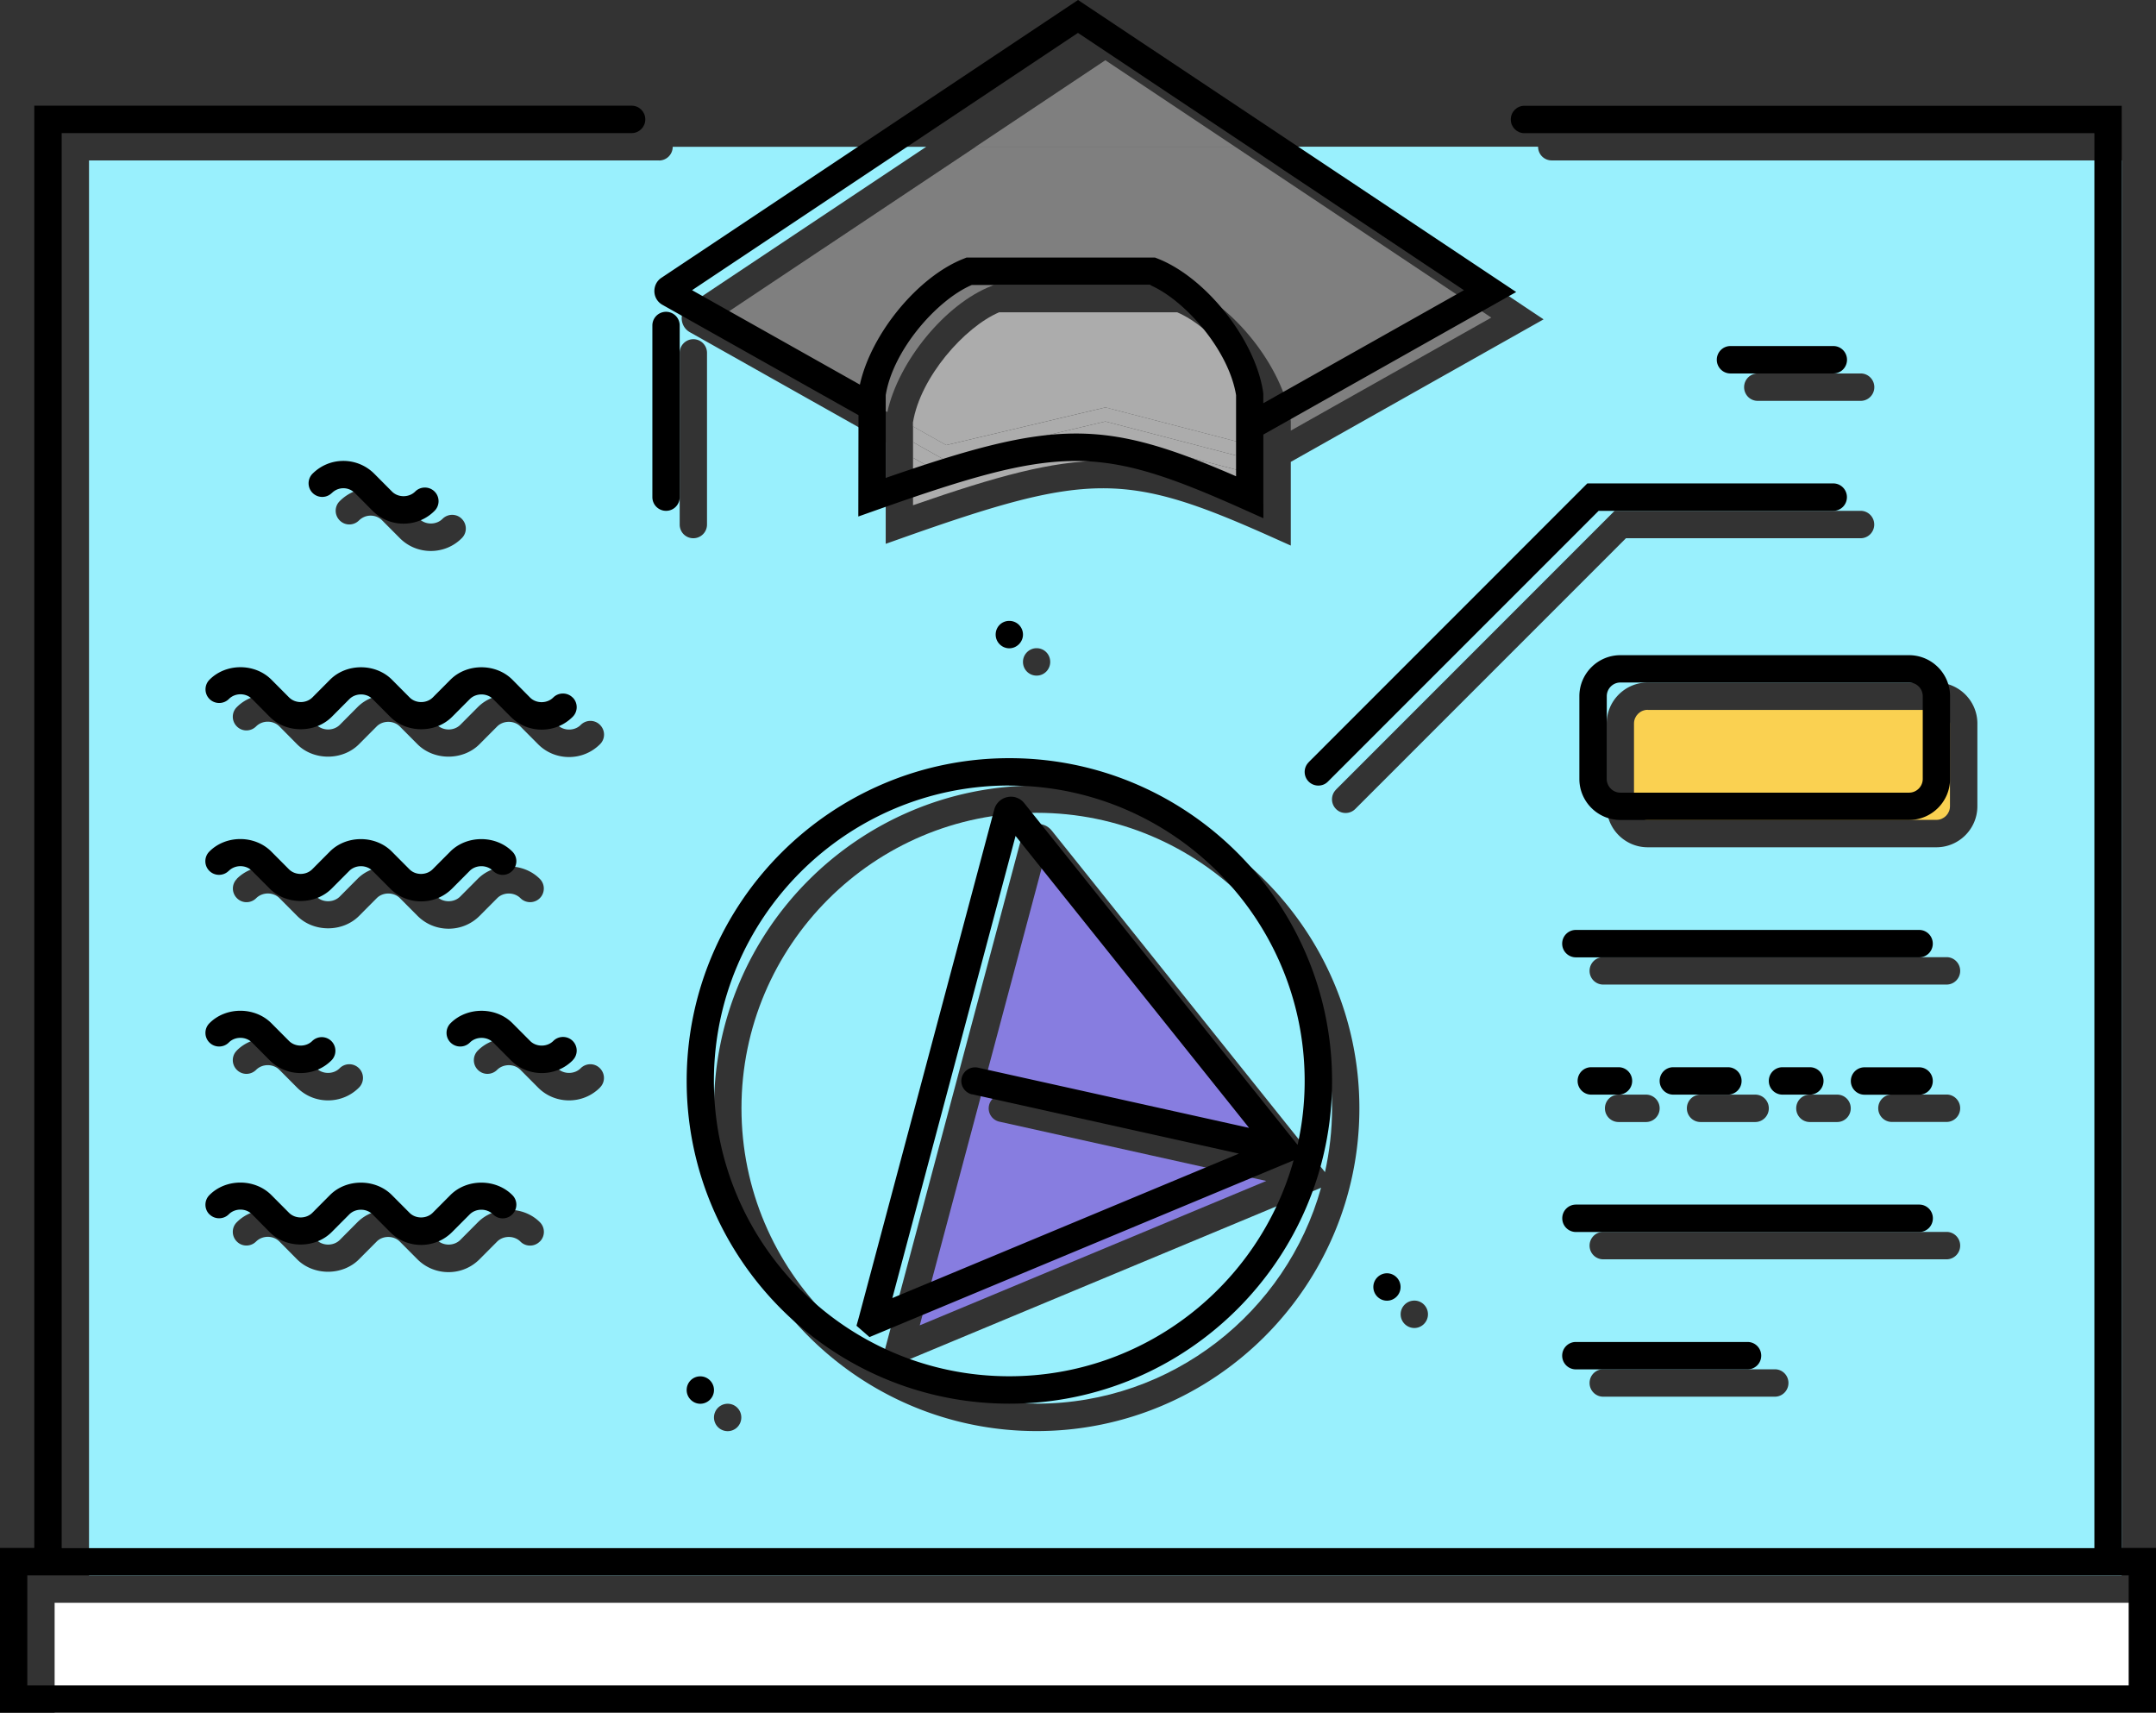 <svg id="_レイヤー_2" data-name="レイヤー 2" xmlns="http://www.w3.org/2000/svg" viewBox="0 0 247.07 196.24"><rect x="0" y="0" width="247.07" height="196.24" fill="#333333" stroke="none"/><defs><style>.cls-1,.cls-4,.cls-5,.cls-6{stroke-width:0}.cls-4{fill:#99f0fd}.cls-5{fill:#acacac}.cls-6{fill:#7f7f7f}</style></defs><g id="Layer_5" data-name="Layer 5"><path class="cls-4" d="M75.52 18.38H10.2V180.5h232.94V18.38h-65.32c-.87 0-1.56-.7-1.56-1.57h-29.05l29.68 19.78-28.97 16.33v9.59l-2.21-.99c-16.62-7.44-20.95-7.44-42.12.05l-2.09.74V50.7L79.05 38.06c-.55-.31-.9-.88-.93-1.52-.02-.64.28-1.24.82-1.59l27.2-18.13H77.09c0 .87-.7 1.57-1.57 1.57ZM38.93 57.42a4.994 4.994 0 0 1 7.1 0l2.02 2.03c.71.71 1.95.71 2.66 0 .61-.61 1.6-.62 2.21 0 .61.61.62 1.6 0 2.21-.94.95-2.21 1.47-3.55 1.47s-2.61-.52-3.55-1.47l-2.02-2.03c-.35-.36-.83-.55-1.33-.55-.5 0-.97.2-1.33.55-.61.61-1.6.62-2.21 0-.61-.61-.62-1.6 0-2.21Zm-11.8 62.95c1.9-1.91 5.21-1.9 7.11 0l2.02 2.03c.71.71 1.96.71 2.66 0a1.566 1.566 0 1 1 2.22 2.21c-.94.95-2.21 1.47-3.55 1.47s-2.6-.52-3.55-1.47l-2.02-2.03c-.71-.71-1.95-.72-2.67 0-.61.61-1.6.62-2.21 0-.61-.61-.62-1.6 0-2.21Zm0-19.67c1.89-1.91 5.21-1.91 7.11 0l2.02 2.03c.71.71 1.96.71 2.67 0l2.02-2.03c1.89-1.9 5.21-1.9 7.1 0l2.02 2.03c.71.71 1.96.71 2.67 0l2.02-2.03c1.89-1.9 5.21-1.9 7.1 0 .61.61.61 1.6 0 2.21-.61.61-1.61.61-2.22 0-.71-.71-1.96-.71-2.66 0l-2.02 2.03c-.95.95-2.21 1.47-3.55 1.47s-2.61-.52-3.56-1.47l-2.02-2.03c-.71-.71-1.96-.71-2.66 0l-2.02 2.03c-1.89 1.9-5.21 1.9-7.1 0l-2.02-2.03c-.72-.72-1.95-.71-2.67 0-.61.61-1.6.62-2.21 0-.61-.61-.62-1.6 0-2.21Zm34.72 41.56c-.61.61-1.61.61-2.21 0-.71-.71-1.96-.71-2.67 0l-2.02 2.03c-.95.95-2.21 1.47-3.55 1.47s-2.61-.52-3.56-1.47l-2.02-2.03c-.71-.71-1.96-.71-2.66 0l-2.02 2.03c-1.89 1.9-5.21 1.9-7.1 0l-2.02-2.04c-.72-.72-1.95-.71-2.67 0-.61.61-1.6.62-2.21 0-.61-.61-.62-1.6 0-2.21 1.89-1.91 5.21-1.91 7.11 0l2.02 2.03c.71.71 1.96.71 2.67 0l2.02-2.03c1.89-1.9 5.21-1.9 7.1 0l2.02 2.03c.71.71 1.96.71 2.67 0l2.02-2.03c1.89-1.9 5.21-1.9 7.1 0 .61.61.61 1.6 0 2.21Zm6.91-17.65c-.95.95-2.21 1.47-3.55 1.47s-2.61-.52-3.55-1.47l-2.02-2.03c-.71-.71-1.96-.71-2.67 0-.61.61-1.6.62-2.21 0-.61-.61-.61-1.6 0-2.21 1.89-1.9 5.21-1.9 7.1 0l2.02 2.03c.7.71 1.96.71 2.66 0 .61-.61 1.6-.62 2.21 0 .61.61.62 1.6 0 2.21Zm0-39.34c-.95.95-2.21 1.47-3.55 1.47s-2.61-.52-3.55-1.47l-2.02-2.03c-.71-.71-1.96-.71-2.67 0l-2.02 2.03c-1.89 1.9-5.21 1.9-7.11 0l-2.02-2.03c-.71-.71-1.96-.71-2.66 0l-2.02 2.03c-1.89 1.9-5.21 1.9-7.1 0l-2.02-2.04c-.72-.72-1.95-.72-2.67 0-.61.61-1.6.62-2.21 0-.61-.61-.62-1.6 0-2.21 1.89-1.91 5.21-1.91 7.11 0l2.02 2.03c.71.71 1.96.71 2.67 0l2.02-2.03c1.89-1.9 5.21-1.9 7.1 0l2.02 2.03c.71.71 1.96.71 2.67 0l2.02-2.03c1.89-1.9 5.21-1.9 7.1 0l2.02 2.04c.7.71 1.96.71 2.66 0 .61-.61 1.6-.62 2.21 0 .61.61.62 1.6 0 2.21Zm93.32 66.89c-.86 0-1.57-.7-1.57-1.57s.71-1.57 1.57-1.57 1.56.7 1.56 1.57-.71 1.57-1.56 1.57Zm41.31 7.87h-19.67c-.86 0-1.56-.7-1.56-1.57s.7-1.57 1.56-1.57h19.67c.87 0 1.56.7 1.56 1.57s-.7 1.57-1.56 1.57Zm19.68-15.74h-39.35c-.86 0-1.56-.7-1.56-1.57s.7-1.57 1.56-1.57h39.35c.86 0 1.56.7 1.56 1.57s-.7 1.57-1.56 1.57Zm-39.15-17.3c0-.87.7-1.57 1.57-1.57h3.13c.87 0 1.57.7 1.57 1.57s-.7 1.57-1.57 1.57h-3.13c-.87 0-1.57-.7-1.57-1.57Zm9.39 0c0-.87.7-1.57 1.57-1.57h6.26c.87 0 1.56.7 1.56 1.57s-.7 1.57-1.56 1.57h-6.26c-.87 0-1.57-.7-1.57-1.57Zm12.53 0c0-.87.7-1.57 1.56-1.57h3.13c.87 0 1.56.7 1.56 1.57s-.7 1.57-1.56 1.57h-3.13c-.86 0-1.56-.7-1.56-1.57Zm17.23 1.56h-6.27c-.86 0-1.56-.7-1.56-1.57s.7-1.57 1.56-1.57h6.27c.86 0 1.56.7 1.56 1.57s-.7 1.57-1.56 1.57Zm0-15.74h-39.35c-.86 0-1.56-.7-1.56-1.57s.7-1.57 1.56-1.57h39.35c.86 0 1.56.7 1.56 1.57s-.7 1.57-1.56 1.57Zm3.53-29.91v9.48c0 2.59-2.11 4.7-4.7 4.7h-33.08c-2.59 0-4.7-2.11-4.7-4.7V82.9c0-2.59 2.11-4.7 4.7-4.7h33.08c2.59 0 4.7 2.11 4.7 4.7Zm-25.17-40.11h11.8c.86 0 1.56.7 1.56 1.57s-.7 1.57-1.56 1.57h-11.8c-.87 0-1.56-.7-1.56-1.57s.7-1.57 1.56-1.57ZM153.1 90.47l31.93-31.94h28.19c.86 0 1.56.7 1.56 1.57s-.7 1.57-1.56 1.57h-26.89l-31.02 31.02c-.31.31-.71.46-1.11.46s-.8-.15-1.1-.46c-.61-.61-.61-1.6 0-2.21Zm-34.31-16.2c.88 0 1.56.7 1.56 1.57s-.69 1.57-1.56 1.57-1.56-.7-1.56-1.57.71-1.57 1.56-1.57Zm.01 15.74c20.39 0 36.98 16.59 36.98 36.98s-16.59 36.98-36.98 36.98-36.98-16.59-36.98-36.98 16.59-36.98 36.98-36.98Zm-35.41 70.83c.86 0 1.56.69 1.56 1.57s-.71 1.57-1.56 1.57a1.57 1.57 0 0 1 0-3.14Zm-5.5-120.41a1.564 1.564 0 1 1 3.13 0V60.1c0 .87-.7 1.57-1.57 1.57s-1.56-.7-1.56-1.57V40.43Z"/><path style="fill:#fff;stroke-width:0" d="M6.26 196.24h240.81v-12.6H6.26v12.6z"/><path class="cls-6" d="m126.67 6.9-14.88 9.92h29.76L126.67 6.9zM113.63 32.76l.28-.11h21.6l.27.11c5.56 2.15 11.22 9.31 12.12 15.31l.02.23v1.04l22.98-12.95-29.34-19.56H111.8L82.46 36.39l19.23 10.82c1.27-5.81 6.65-12.4 11.95-14.45Z"/><path class="cls-5" d="m107.97 54.33-3.34-1.88v5.44c19.34-6.72 24.97-6.79 40.15-.19v-3.08l-18.12-4.71-18.68 4.43Z"/><path class="cls-5" d="M134.9 35.78h-20.4c-3.98 1.7-9.04 7.44-9.88 12.63v.45l3.81 2.14 18.25-4.32 17.74 4.61.35-.2v-2.68c-.83-5.19-5.89-10.93-9.87-12.63Z"/><path class="cls-5" d="m126.67 48.29-18.47 4.38-3.57-2.01v1.79l3.34 1.88 18.68-4.42 18.12 4.71V52.9l-.12.07-17.98-4.68z"/><path class="cls-5" d="M126.69 46.68 108.44 51l-3.81-2.14v1.8l3.57 2.01 18.47-4.38 17.98 4.68.12-.07v-1.8l-.34.19-17.74-4.61z"/><path class="cls-4" d="M118.8 160.83c15.51 0 28.61-10.49 32.59-24.74l-48.6 20.25-1.49-1.3.26-.97 15.52-58.19c.19-.72.77-1.27 1.5-1.42.72-.16 1.47.11 1.94.7l31.32 39.14c.52-2.36.81-4.8.81-7.32 0-18.66-15.18-33.85-33.84-33.85s-33.84 15.18-33.84 33.85 15.18 33.84 33.84 33.84Z"/><path d="m105.39 151.86 39.72-16.55-30.58-6.79a1.56 1.56 0 0 1-1.19-1.87 1.58 1.58 0 0 1 1.87-1.19l31.07 6.9-26.76-33.45-14.12 52.95Z" style="fill:#877de0;stroke-width:0"/><path d="M188.82 81.34h33.08c.86 0 1.56.7 1.56 1.56v9.48c0 .86-.7 1.56-1.56 1.56h-33.08c-.87 0-1.57-.7-1.57-1.57V82.9c0-.86.7-1.57 1.57-1.57Z" style="fill:#fad151;stroke-width:0"/><path class="cls-1" d="M243.14 12.12h-68.45c-.86 0-1.56.7-1.56 1.57 0 .87.7 1.57 1.56 1.57h65.32v162.12H7.07V15.25h65.32c.86 0 1.56-.7 1.56-1.57 0-.87-.7-1.57-1.56-1.57H3.93v165.25H0v18.87h247.07v-18.87h-3.93V12.12Zm.8 180.99H3.13V180.5h240.81v12.61Z"/><path class="cls-1" d="M180.59 153.76c-.87 0-1.57.7-1.57 1.57s.7 1.57 1.57 1.57h19.67c.87 0 1.57-.7 1.57-1.57s-.7-1.57-1.57-1.57h-19.67ZM221.5 139.59c0-.87-.7-1.57-1.56-1.57H180.6c-.87 0-1.57.7-1.57 1.57s.7 1.57 1.57 1.57h39.34c.87 0 1.56-.7 1.56-1.57ZM219.93 122.29h-6.26c-.87 0-1.57.7-1.57 1.57s.7 1.57 1.57 1.57h6.26c.87 0 1.56-.7 1.56-1.57s-.7-1.57-1.56-1.57ZM198.01 125.42c.87 0 1.57-.7 1.57-1.57s-.7-1.57-1.57-1.57h-6.26c-.87 0-1.56.7-1.56 1.57s.7 1.57 1.56 1.57h6.26ZM185.48 125.42c.86 0 1.56-.7 1.56-1.57s-.7-1.57-1.56-1.57h-3.13c-.87 0-1.56.7-1.56 1.57s.7 1.57 1.56 1.57h3.13ZM207.4 125.42c.87 0 1.57-.7 1.57-1.57s-.7-1.57-1.57-1.57h-3.13c-.87 0-1.57.7-1.57 1.57s.7 1.57 1.57 1.57h3.13ZM219.93 106.55h-39.34c-.87 0-1.57.7-1.57 1.57s.7 1.57 1.57 1.57h39.34c.87 0 1.56-.7 1.56-1.57s-.7-1.57-1.56-1.57ZM74.76 37.29v19.67c0 .87.7 1.57 1.57 1.57s1.56-.7 1.56-1.57V37.29a1.564 1.564 0 1 0-3.13 0Z"/><path class="cls-1" d="m123.54 0-20.53 13.69-27.2 18.13c-.54.35-.84.95-.82 1.59.02.64.37 1.21.93 1.52l22.46 12.64-.02 11.61 2.09-.74c21.17-7.48 25.5-7.49 42.12-.05l2.21.99v-9.59l28.97-16.33-29.68-19.78L123.54 0Zm21.23 46.2v-1.04l-.02-.23c-.89-6-6.55-13.15-12.11-15.31l-.28-.11h-21.6l-.27.11c-5.3 2.05-10.68 8.64-11.95 14.45L79.31 33.25l29.34-19.56 14.88-9.92 14.88 9.92 29.35 19.56-22.99 12.95Zm-3.12 5.29v3.08c-15.19-6.6-20.81-6.52-40.15.19v-9.48c.83-5.19 5.89-10.93 9.87-12.63h20.4c3.98 1.7 9.04 7.44 9.88 12.63v6.2ZM115.67 160.83c20.39 0 36.98-16.59 36.98-36.98s-16.59-36.98-36.98-36.98-36.98 16.59-36.98 36.98 16.59 36.98 36.98 36.98Zm0-70.82c18.66 0 33.84 15.18 33.84 33.85 0 2.51-.28 4.96-.81 7.32l-31.32-39.15c-.46-.59-1.22-.86-1.94-.7-.73.15-1.31.7-1.5 1.42l-15.52 58.19-.27.96 1.49 1.3 48.6-20.25c-3.98 14.26-17.08 24.74-32.59 24.74-18.66 0-33.84-15.18-33.84-33.84S96.99 90 115.65 90Zm-4.27 35.37 30.58 6.8-39.72 16.55 14.12-52.95 26.76 33.45-31.07-6.9a1.58 1.58 0 0 0-1.87 1.19c-.19.84.35 1.68 1.19 1.87ZM78.69 159.27c0 .86.71 1.57 1.56 1.57s1.57-.7 1.57-1.57-.71-1.57-1.57-1.57-1.56.69-1.56 1.57ZM157.38 147.46c0 .86.7 1.57 1.56 1.57s1.56-.7 1.56-1.57-.71-1.57-1.56-1.57-1.56.71-1.56 1.57ZM117.23 72.71c0-.86-.69-1.57-1.57-1.57s-1.56.7-1.56 1.57.71 1.57 1.56 1.57 1.57-.71 1.57-1.57ZM223.47 89.25v-9.48c0-2.59-2.11-4.7-4.7-4.7h-33.08c-2.59 0-4.7 2.11-4.7 4.7v9.48c0 2.59 2.11 4.7 4.7 4.7h33.08c2.59 0 4.7-2.11 4.7-4.7Zm-3.13 0c0 .86-.7 1.57-1.57 1.57h-33.08c-.86 0-1.56-.7-1.56-1.57v-9.48c0-.86.7-1.57 1.56-1.57h33.08c.87 0 1.57.7 1.57 1.57v9.48ZM65.62 79.92c-.61-.61-1.61-.61-2.22 0-.71.71-1.96.71-2.66 0l-2.02-2.04c-1.89-1.9-5.21-1.9-7.1 0l-2.02 2.03c-.71.71-1.96.71-2.66 0l-2.02-2.03c-1.89-1.9-5.21-1.9-7.1 0l-2.02 2.03c-.71.71-1.96.71-2.67 0l-2.02-2.03c-1.9-1.91-5.21-1.91-7.1 0-.61.61-.61 1.6 0 2.21.61.61 1.61.61 2.22 0 .71-.72 1.95-.72 2.66 0l2.02 2.04c1.89 1.9 5.21 1.9 7.11 0l2.02-2.03c.71-.71 1.96-.71 2.66 0l2.02 2.03c1.89 1.9 5.21 1.9 7.1 0l2.02-2.03c.71-.71 1.96-.71 2.67 0l2.02 2.03c.95.95 2.21 1.47 3.55 1.47s2.6-.52 3.55-1.47c.61-.61.61-1.6 0-2.21ZM26.22 99.78c.71-.71 1.95-.72 2.66 0l2.02 2.03c1.89 1.9 5.21 1.9 7.11 0l2.02-2.03c.71-.71 1.96-.71 2.66 0l2.02 2.03c.94.95 2.21 1.47 3.55 1.47s2.6-.52 3.55-1.47l2.02-2.03c.71-.71 1.96-.71 2.67 0 .61.61 1.6.62 2.21 0 .61-.61.62-1.6 0-2.21-1.89-1.9-5.21-1.9-7.11 0l-2.02 2.03c-.71.71-1.96.71-2.66 0l-2.02-2.03c-1.89-1.9-5.21-1.9-7.1 0l-2.02 2.03c-.71.71-1.96.71-2.67 0l-2.02-2.03c-1.9-1.91-5.21-1.91-7.1 0-.61.61-.61 1.6 0 2.21.61.61 1.61.61 2.22 0ZM65.63 121.48c.61-.61.61-1.6 0-2.21-.61-.61-1.61-.61-2.22 0-.71.71-1.96.71-2.66 0l-2.02-2.03c-1.89-1.9-5.21-1.9-7.1 0-.61.61-.61 1.6 0 2.21.62.61 1.61.61 2.22 0 .71-.71 1.96-.71 2.67 0l2.02 2.03c.94.95 2.21 1.47 3.55 1.47s2.61-.52 3.55-1.47ZM24 119.45c.61.61 1.61.61 2.22 0 .71-.72 1.95-.71 2.66 0l2.02 2.03c.95.95 2.21 1.47 3.55 1.47s2.61-.52 3.55-1.47a1.563 1.563 0 0 0-2.21-2.21c-.71.71-1.96.71-2.67 0l-2.02-2.03c-1.89-1.9-5.21-1.91-7.1 0-.61.61-.61 1.6 0 2.21ZM38.02 56.5c.36-.36.83-.56 1.33-.56.5 0 .97.2 1.33.56l2.02 2.03c.95.95 2.21 1.47 3.55 1.47s2.61-.52 3.55-1.47c.61-.61.61-1.6 0-2.21-.61-.61-1.61-.61-2.22 0-.71.71-1.96.71-2.66 0l-2.02-2.03a4.994 4.994 0 0 0-3.55-1.48c-1.35 0-2.6.53-3.55 1.48a1.563 1.563 0 0 0 2.21 2.21ZM24 139.13c.61.61 1.61.61 2.22 0 .71-.71 1.95-.72 2.66 0l2.02 2.04c1.89 1.9 5.21 1.9 7.11 0l2.02-2.03c.71-.71 1.96-.71 2.66 0l2.02 2.03c.94.95 2.21 1.47 3.55 1.47s2.6-.52 3.55-1.47l2.02-2.03c.71-.71 1.96-.71 2.67 0 .61.61 1.6.61 2.21 0 .61-.61.62-1.6 0-2.21-1.89-1.9-5.21-1.9-7.1 0l-2.02 2.03c-.71.71-1.96.71-2.66 0l-2.02-2.03c-1.89-1.9-5.21-1.9-7.1 0l-2.02 2.03c-.71.71-1.96.71-2.67 0l-2.02-2.03c-1.9-1.91-5.21-1.91-7.1 0-.61.61-.61 1.6 0 2.21ZM149.97 87.34a1.563 1.563 0 0 0 1.11 2.67c.4 0 .8-.15 1.1-.46l31.02-31.02h26.89c.87 0 1.56-.7 1.56-1.57s-.7-1.57-1.56-1.57H181.9l-31.93 31.94ZM210.1 42.79c.87 0 1.56-.7 1.56-1.57s-.7-1.57-1.56-1.57h-11.8c-.86 0-1.56.7-1.56 1.57s.7 1.57 1.56 1.57h11.8Z"/></g></svg>